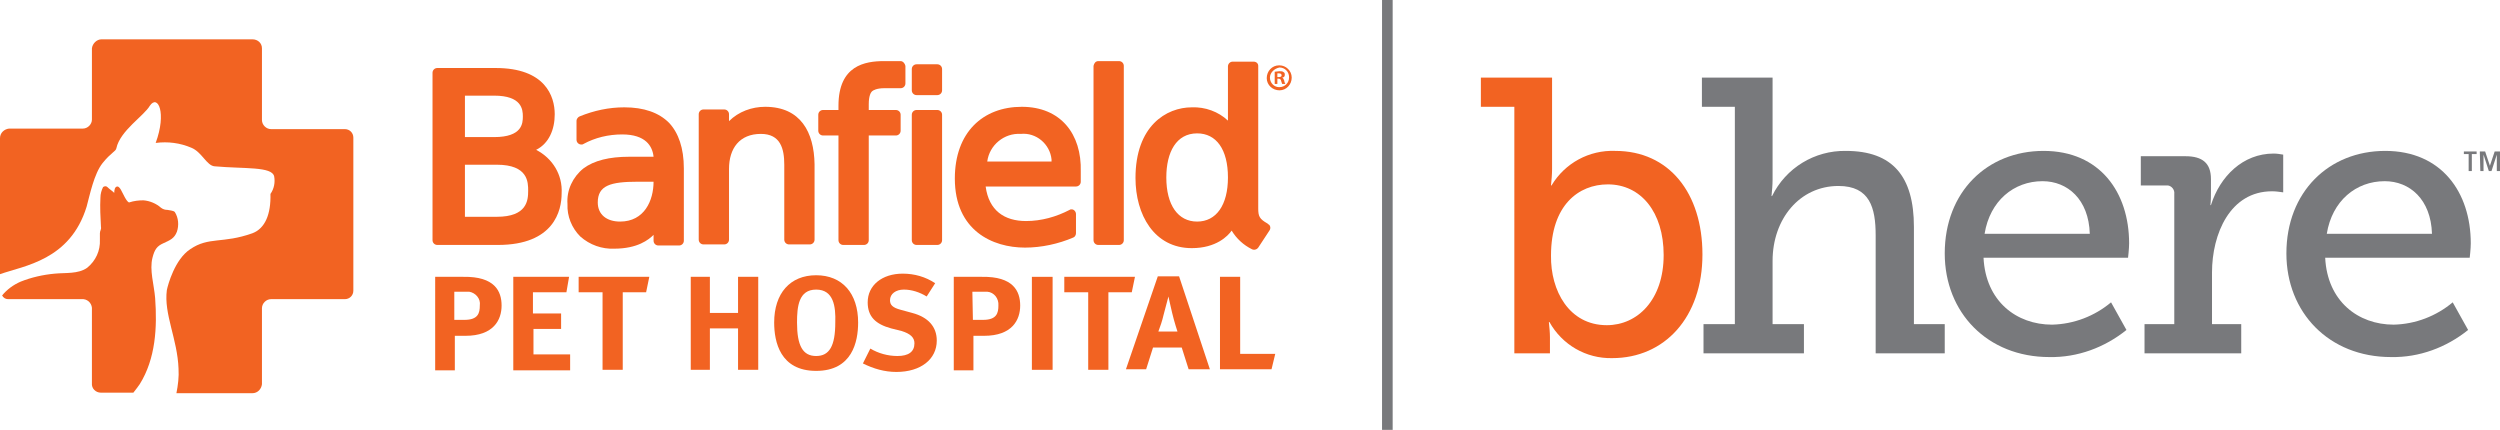 <?xml version="1.0" encoding="UTF-8"?> <svg xmlns="http://www.w3.org/2000/svg" xmlns:xlink="http://www.w3.org/1999/xlink" version="1.1" id="Layer_1" x="0px" y="0px" viewBox="0 0 470.5 80.9" style="enable-background:new 0 0 470.5 80.9;" xml:space="preserve"> <style type="text/css"> .st0{fill:none;} .st1{fill:#F26322;} .st2{fill:#78797C;} </style> <rect x="-35.1" y="-28.5" class="st0" width="534.2" height="138.3"></rect> <path class="st1" d="M284.9,20.1h-6.2v-5.5h13.4v17.2c0,1-0.1,2.1-0.2,3.1h0.1c2.5-4.2,7.1-6.7,12-6.5c10.1,0,16.4,7.9,16.4,19.5 c0,11.8-7.1,19.5-17,19.5c-4.9,0.1-9.4-2.5-11.8-6.8h-0.1c0.1,1,0.2,2,0.2,2.9v3h-6.7V20.1z M302.4,61.2c5.8,0,10.7-4.8,10.7-13.2 c0-8.1-4.3-13.3-10.5-13.3c-5.5,0-10.7,3.9-10.7,13.4C291.8,54.7,295.3,61.2,302.4,61.2L302.4,61.2z"></path> <path class="st2" d="M320.6,61h5.9V20.1h-6.2v-5.5h13.3v19.2c0,1-0.1,2.1-0.2,3.1h0.1c2.6-5.3,8-8.6,13.9-8.5 c8.8,0,12.8,4.8,12.8,14.3V61h5.8v5.5H353V44.3c0-5.2-1.1-9.3-7-9.3c-7.3,0-12.4,6.2-12.4,14.1V61h5.9v5.5h-18.9V61z"></path> <path class="st2" d="M384.6,28.4c10.6,0,16.1,7.8,16.1,17.4c0,1-0.2,2.7-0.2,2.7h-27.2c0.4,8.2,6.2,12.6,12.9,12.6 c4.1-0.1,8-1.6,11.1-4.2l2.9,5.2c-4.1,3.3-9.2,5.2-14.5,5.1c-11.7,0-19.7-8.4-19.7-19.5C366,36.1,374,28.4,384.6,28.4z M393.3,44 c-0.2-6.5-4.2-9.9-8.9-9.9c-5.4,0-9.9,3.7-10.9,9.9H393.3z"></path> <path class="st2" d="M403.6,61h5.6V36.5c0.1-0.8-0.5-1.5-1.2-1.6c-0.1,0-0.3,0-0.4,0h-4.7v-5.5h8.4c3.2,0,4.8,1.3,4.8,4.3V36 c0,0.9,0,1.7-0.1,2.6h0.1c1.7-5.4,6-9.7,11.8-9.7c0.6,0,1.2,0.1,1.8,0.2v7.1c-0.7-0.1-1.4-0.2-2.1-0.2c-7.9,0-11.3,8-11.3,15.3V61 h5.5v5.5h-18.2V61z"></path> <path class="st2" d="M448.9,28.4c10.6,0,16.1,7.8,16.1,17.4c0,1-0.2,2.7-0.2,2.7h-27.2c0.4,8.2,6.2,12.6,12.9,12.6 c4.1-0.1,8-1.6,11.1-4.2l2.9,5.2c-4.1,3.3-9.2,5.2-14.5,5.1c-11.7,0-19.7-8.4-19.7-19.5C430.3,36.1,438.3,28.4,448.9,28.4z M457.7,44c-0.2-6.5-4.2-9.9-8.9-9.9c-5.4,0-9.9,3.7-10.9,9.9H457.7z"></path> <line class="st0" x1="261.1" y1="0" x2="261.1" y2="80.9"></line> <rect x="260.1" class="st2" width="2" height="80.9"></rect> <path class="st1" d="M107.1,52.1l-0.5,2.9h-6.3v4h5.3v2.9h-5.2v4.8h6.9v3H96.6V52.1H107.1z"></path> <path class="st1" d="M122.2,52.1l-0.6,2.9h-4.4v14.6h-3.8V55h-4.5v-2.9H122.2z"></path> <path class="st1" d="M133.6,52.1v6.8h5.3v-6.8h3.8v17.5h-3.8v-7.8h-5.3v7.8H130V52.1H133.6z"></path> <path class="st1" d="M153.6,69.8c-6.8,0-7.9-5.5-7.9-9.1c0-5.5,3-8.9,7.9-8.9s7.9,3.4,7.9,8.9C161.5,64.3,160.4,69.8,153.6,69.8z M153.6,54.5c-3.3,0-3.6,3.2-3.6,6.2c0,4.4,1.1,6.3,3.6,6.3s3.6-1.9,3.6-6.3C157.3,57.7,156.9,54.5,153.6,54.5z"></path> <path class="st1" d="M174.4,55.8c-1.3-0.8-2.8-1.3-4.3-1.3c-1.5,0-2.6,0.8-2.6,2c0,0.9,0.5,1.4,2,1.8l2.2,0.6c3,0.8,4.6,2.6,4.6,5.2 c0,3.5-3,5.9-7.6,5.9c-2.2,0-4.3-0.6-6.3-1.6l1.4-2.8c1.5,0.9,3.3,1.4,5.1,1.4c2.1,0,3.2-0.8,3.2-2.4c0-1.1-0.8-1.8-2.4-2.3l-2-0.5 c-2.9-0.8-4.4-2.2-4.4-4.9c0-3.2,2.7-5.4,6.6-5.4c2.2,0,4.3,0.6,6.1,1.8L174.4,55.8z"></path> <path class="st1" d="M184.8,52.1c5.9-0.1,7.2,2.7,7.2,5.4s-1.5,5.7-6.8,5.7h-2v6.5h-3.7V52.1H184.8z M183.1,60.2h1.9 c2.6,0,2.9-1.3,2.9-2.7c0.1-1.3-0.8-2.5-2.1-2.6c-0.1,0-0.3,0-0.4,0h-2.4L183.1,60.2z"></path> <path class="st1" d="M87.2,52.1c5.9-0.1,7.2,2.7,7.2,5.4s-1.5,5.7-6.8,5.7h-2v6.5h-3.7V52.1H87.2z M85.5,60.2h1.9 c2.6,0,2.9-1.3,2.9-2.7c0.2-1.3-0.8-2.4-2-2.6c-0.1,0-0.3,0-0.4,0h-2.4V60.2z"></path> <path class="st1" d="M198.1,52.1v17.5h-3.9V52.1H198.1z"></path> <path class="st1" d="M213.6,52.1L213,55h-4.4v14.6h-3.8V55h-4.5v-2.9H213.6z"></path> <path class="st1" d="M221.9,52l5.8,17.5h-4l-1.3-4.1H217l-1.3,4.1h-3.8l6-17.5L221.9,52z M221.6,62.4c0,0-0.6-1.8-1-3.5 c-0.2-0.8-0.7-3.1-0.7-3.1l-0.9,3.4c-0.3,1.3-0.6,2.1-1,3.2H221.6z"></path> <path class="st1" d="M233.4,52.1v14.5h6.6l-0.7,2.9h-9.7V52.1H233.4z"></path> <path class="st1" d="M100.9,28.2c2.4-1.2,3.5-3.8,3.5-6.7c0-3.4-1.8-8.7-11.1-8.7h-11c-0.5,0-0.9,0.4-0.9,0.9l0,0v31.5 c0,0.5,0.4,0.9,0.9,0.9c0,0,0,0,0,0h11.4c10.6,0,12-6.5,12-9.7C105.9,32.9,104,29.8,100.9,28.2z M87.5,31h6c5.9,0,5.9,3.3,5.9,4.9 c0,1.8-0.2,4.9-5.9,4.9h-6V31z M93,25.8h-5.5v-7.8H93c5.2,0,5.4,2.6,5.4,3.9S98.3,25.8,93,25.8L93,25.8z"></path> <path class="st1" d="M125.9,23.1c-1.9-1.9-4.7-2.9-8.4-2.9c-2.9,0-5.7,0.6-8.4,1.7c-0.3,0.1-0.6,0.5-0.6,0.8v3.6 c0,0.5,0.4,0.9,0.9,0.9c0.1,0,0.3,0,0.4-0.1c2.2-1.2,4.7-1.8,7.3-1.8c4.4,0,5.7,2.2,5.9,4.2h-4.6c-3.7,0-6.6,0.7-8.6,2.2 c-2,1.6-3.2,4.1-3,6.7c-0.1,2.3,0.8,4.5,2.4,6.1c1.8,1.6,4.1,2.4,6.4,2.3c4.4,0,6.5-1.7,7.4-2.6v1.1c0,0.5,0.4,0.9,0.9,0.9h3.9 c0.5,0,0.9-0.4,0.9-0.9V31.7C128.7,27.9,127.7,25,125.9,23.1z M123,34.2c0,3.5-1.7,7.5-6.3,7.5c-2.5,0-4.2-1.3-4.2-3.6 c0-3.2,2.4-3.9,7.5-3.9L123,34.2z"></path> <path class="st1" d="M144,20.1c-2.5,0-5,0.9-6.8,2.7v-1.3c0-0.5-0.4-0.9-0.9-0.9h-3.9c-0.5,0-0.9,0.4-0.9,0.9v23.6 c0,0.5,0.4,0.9,0.9,0.9h3.9c0.5,0,0.9-0.4,0.9-0.9V31.8c0-3.9,2-6.6,6-6.6c3.7,0,4.4,2.8,4.4,5.8v14.1c0,0.5,0.4,0.9,0.9,0.9h3.9 c0.5,0,0.9-0.4,0.9-0.9V30.9C153.2,24.9,150.7,20.1,144,20.1z"></path> <path class="st1" d="M169.5,11.5h-3.1c-3.6,0-8.6,0.8-8.6,8.4v0.8h-2.9c-0.5,0-0.9,0.4-0.9,0.9v3c0,0.5,0.4,0.9,0.9,0.9h2.9v19.7 c0,0.5,0.4,0.9,0.9,0.9h3.9c0.5,0,0.9-0.4,0.9-0.9c0,0,0,0,0,0V25.5h5.1c0.5,0,0.9-0.4,0.9-0.9v-3c0-0.5-0.4-0.9-0.9-0.9h-5.1v-1.1 c0-1.6,0.4-2.2,0.6-2.4s0.9-0.6,2.3-0.6h3.1c0.5,0,0.9-0.4,0.9-0.9c0,0,0,0,0,0v-3.3C170.3,11.9,169.9,11.5,169.5,11.5z"></path> <path class="st1" d="M172.5,20.7h3.9c0.5,0,0.9,0.4,0.9,0.9v23.6c0,0.5-0.4,0.9-0.9,0.9h-3.9c-0.5,0-0.9-0.4-0.9-0.9V21.6 C171.6,21.1,172,20.7,172.5,20.7z"></path> <path class="st1" d="M172.5,12.1h3.9c0.5,0,0.9,0.4,0.9,0.9v4c0,0.5-0.4,0.9-0.9,0.9h-3.9c-0.5,0-0.9-0.4-0.9-0.9v-4 C171.6,12.5,172,12.1,172.5,12.1z"></path> <path class="st1" d="M192.3,20.1c-7.3,0-12.6,4.8-12.6,13.5c0,9.8,7.1,13,13.2,13c3.1,0,6.3-0.7,9.1-1.9c0.3-0.1,0.5-0.5,0.5-0.8 v-3.6c0-0.5-0.4-0.9-0.8-0.9c-0.1,0-0.3,0-0.4,0.1c-2.5,1.3-5.3,2.1-8.2,2.1c-4.1,0-7-2-7.6-6.5h17c0.5,0,0.9-0.4,0.9-0.9v-1.9 C203.6,25.2,199.6,20.1,192.3,20.1z M185.8,30.4c0.4-3.1,3.2-5.4,6.3-5.2c2.9-0.3,5.5,1.9,5.8,4.8c0,0.1,0,0.3,0,0.4L185.8,30.4z"></path> <path class="st1" d="M206.7,11.5h3.9c0.5,0,0.9,0.4,0.9,0.9v32.8c0,0.5-0.4,0.9-0.9,0.9h-3.9c-0.5,0-0.9-0.4-0.9-0.9V12.4 C205.9,11.9,206.2,11.5,206.7,11.5z"></path> <path class="st1" d="M236.8,39.2V12.4c0-0.5-0.4-0.8-0.9-0.8H232c-0.5,0-0.9,0.4-0.9,0.9v10.2c-1.8-1.7-4.3-2.6-6.8-2.5 c-4.8,0-10.6,3.5-10.6,13.3c0,6.9,3.5,13.2,10.6,13.2c4.6,0,6.8-2.3,7.5-3.3c0.9,1.5,2.2,2.7,3.8,3.5c0.4,0.2,0.9,0.1,1.2-0.3 l2.1-3.2c0.3-0.4,0.2-1-0.2-1.2c0,0-0.1,0-0.1-0.1C237,41.2,236.8,40.7,236.8,39.2z M231.1,33.4c0,5.2-2.2,8.3-5.8,8.3 s-5.8-3.1-5.8-8.3c0-4.8,1.9-8.3,5.8-8.3C228.9,25.1,231.1,28.1,231.1,33.4z"></path> <path class="st1" d="M243.1,14.6c0,1.3-1,2.4-2.3,2.4c-1.3,0-2.4-1-2.4-2.3c0-1.3,1-2.4,2.3-2.4c0,0,0.1,0,0.1,0 C242,12.3,243.1,13.3,243.1,14.6C243.1,14.6,243.1,14.6,243.1,14.6z M239,14.6c0,1,0.8,1.8,1.7,1.8c0,0,0,0,0.1,0 c1,0,1.8-0.8,1.8-1.8c0,0,0,0,0-0.1c0-1-0.8-1.8-1.8-1.8C239.8,12.9,239,13.7,239,14.6C239,14.6,239,14.6,239,14.6L239,14.6z M240.4,15.8h-0.5v-2.3c0.3,0,0.6-0.1,0.9-0.1c0.3,0,0.6,0,0.8,0.2c0.2,0.1,0.2,0.3,0.2,0.5c0,0.3-0.2,0.5-0.5,0.5l0,0 c0.2,0.1,0.3,0.3,0.4,0.6c0,0.2,0.1,0.4,0.2,0.6h-0.6c-0.1-0.2-0.1-0.4-0.2-0.6c0-0.2-0.2-0.4-0.5-0.4h-0.2V15.8z M240.4,14.5h0.3 c0.3,0,0.5-0.1,0.5-0.3s-0.1-0.4-0.5-0.4c-0.1,0-0.2,0-0.3,0L240.4,14.5z"></path> <path class="st1" d="M29.3,26.9c2.3-0.3,4.6,0,6.7,0.9c2,0.8,2.9,3.4,4.4,3.5c5.6,0.5,10.8,0,11.2,1.9c0.2,1.1,0,2.3-0.7,3.3 c0.1,3.8-1,6.5-3.4,7.4c-5.6,2-8.2,0.6-11.7,3c-2.9,1.9-4.2,6.7-4.4,7.7c-0.6,4.5,2,9.2,2.2,14.8c0.1,1.5-0.1,3.1-0.4,4.6h14.3 c1,0,1.7-0.8,1.8-1.7V58c0-0.9,0.8-1.7,1.7-1.7l0,0h13.9c0.9,0,1.6-0.7,1.6-1.6l0,0V25.9c0-0.9-0.7-1.6-1.6-1.6H51 c-0.9,0-1.7-0.8-1.7-1.7V9.1c0-1-0.8-1.7-1.8-1.7H19.1c-0.9,0-1.7,0.8-1.8,1.7v13.4c0,0.9-0.8,1.7-1.7,1.7c0,0,0,0,0,0H1.7 C0.8,24.3,0,25,0,26v0v25.6C4.5,50,13.2,49,16.3,38.9c0.6-2.2,1.4-6.2,3-8.2s2.5-2.2,2.6-2.8c0.7-3.3,5.2-6.1,6.3-8 C29.7,17.7,31.4,21.2,29.3,26.9z"></path> <path class="st1" d="M21.5,36.3c0-0.5,0.1-1.2,0.6-1.2c0.3,0,0.6,0.5,0.7,0.7c0.3,0.5,1,2.2,1.5,2.3c0.9-0.3,1.8-0.4,2.7-0.4 c1.2,0.1,2.4,0.6,3.3,1.4c0.4,0.3,0.8,0.4,1.2,0.4c0.4,0.1,1.1,0.1,1.4,0.4c0.7,1.1,0.8,2.5,0.4,3.7c-0.5,1.3-1.3,1.6-2.6,2.2 c-1.1,0.5-1.6,1.1-2,2.7c-0.6,2.3,0.3,5.1,0.5,7.6c0.4,5.5,0.1,11.4-2.9,16.2c-0.2,0.3-0.8,1.1-1.2,1.6h-6.1c-1,0-1.8-0.8-1.7-1.8 V58.3c0.1-1-0.6-1.9-1.6-2c-0.1,0-0.1,0-0.2,0H1.5c-0.5,0-0.9-0.3-1.1-0.7c0.9-1.1,2.1-2,3.5-2.6c2-0.8,4.2-1.3,6.4-1.5 c2-0.2,4.4,0.1,6.1-1.1c1.6-1.3,2.5-3.2,2.4-5.3c0-0.7,0-0.9,0-1.2c0-0.5,0.3-0.7,0.2-1.2c-0.1-1.8-0.2-3.7-0.1-5.5 c0-0.7,0.2-1.4,0.5-2c0.3-0.2,0.6-0.2,0.8,0C20.6,35.6,21.1,35.9,21.5,36.3z"></path> <path class="st2" d="M464.6,29h-0.9v-0.5h2.4V29h-0.9v3.2h-0.6V29z M466.7,28.5h1l0.9,2.7l0.9-2.7h1v3.7h-0.6v-3.1l-1,3.1h-0.5 l-1-3.1v3.1h-0.6L466.7,28.5z"></path> </svg> 